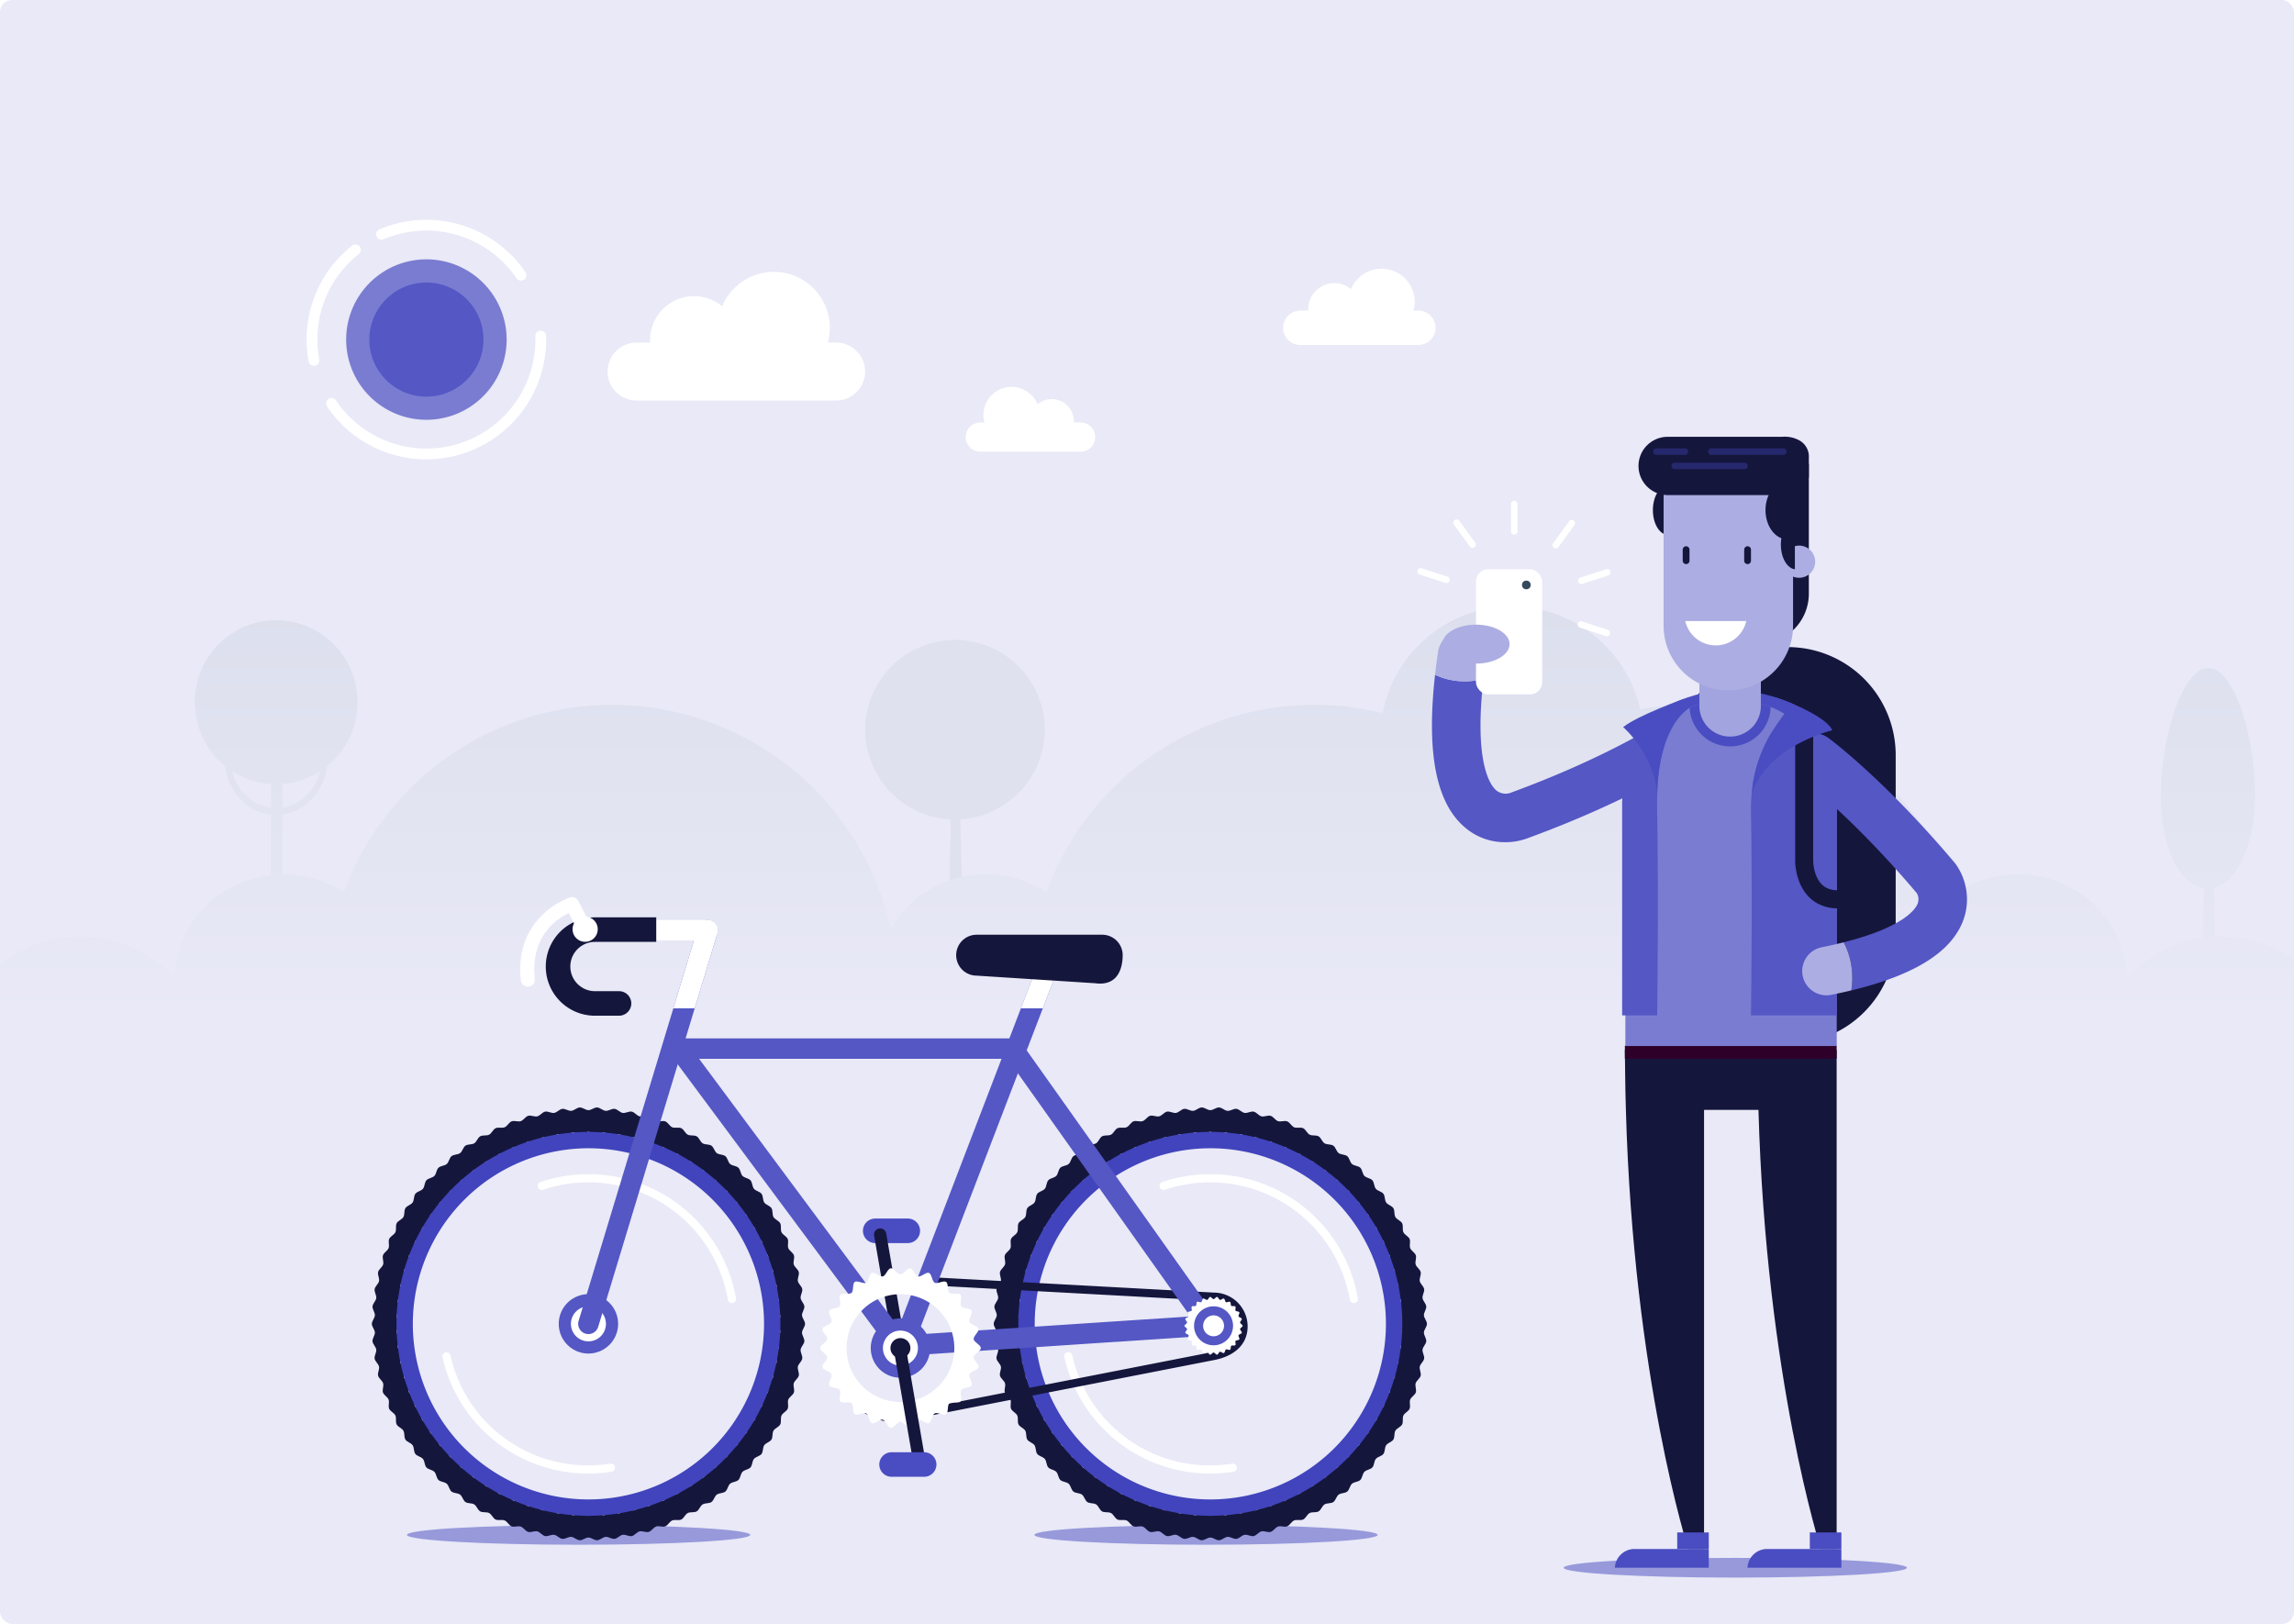 <svg xmlns="http://www.w3.org/2000/svg" xmlns:xlink="http://www.w3.org/1999/xlink" width="565" height="400" viewBox="0 0 565 400">
  <defs>
    <style>
      .cls-1 {
        fill: #fff;
      }

      .cls-2 {
        clip-path: url(#clip-path);
      }

      .cls-3 {
        fill: #e9e9f7;
      }

      .cls-4 {
        fill: #dfe1ef;
      }

      .cls-5 {
        fill: url(#linear-gradient);
      }

      .cls-6 {
        fill: #7a7cd1;
      }

      .cls-7 {
        fill: #5457c4;
      }

      .cls-8 {
        fill: #9799db;
      }

      .cls-9 {
        fill: #4a4dc1;
      }

      .cls-10 {
        fill: #15163c;
      }

      .cls-11 {
        fill: #4144bc;
      }

      .cls-12 {
        fill: #acade2;
      }

      .cls-13 {
        fill: #34495e;
      }

      .cls-14 {
        fill: #2e0029;
      }

      .cls-15 {
        fill: #a2a4df;
      }

      .cls-16 {
        fill: #26286d;
      }
    </style>
    <clipPath id="clip-path">
      <rect id="mvp-71233-unsplash" class="cls-1" width="565" height="400" rx="3" transform="translate(385 5487)"/>
    </clipPath>
    <linearGradient id="linear-gradient" x1="0.5" x2="0.5" y2="1" gradientUnits="objectBoundingBox">
      <stop offset="0" stop-color="#dcdfed"/>
      <stop offset="1" stop-color="#e9e9f7"/>
    </linearGradient>
  </defs>
  <g id="Mask_Group_4" data-name="Mask Group 4" class="cls-2" transform="translate(-385 -5487)">
    <g id="Group_1935" data-name="Group 1935" transform="translate(499.605 5503.922)">
      <rect id="color_background" data-name="color background" class="cls-3" width="757.562" height="444.722" transform="translate(-194 -41)"/>
      <path id="Path_2062" data-name="Path 2062" class="cls-4" d="M212.012,161.921a22.1,22.1,0,1,0-23.141,22.25l-.373,18.2h3.119l-.373-18.213A22.2,22.2,0,0,0,212.012,161.921Z" transform="translate(-69.297 0.729)"/>
      <path id="Path_2063" data-name="Path 2063" class="cls-5" d="M556.422,233.093c-.51,0-1.018.017-1.524.04l-.246-12.09c6.554-1.589,10.932-13.052,9.969-26.964-1.038-15-6.12-27.161-11.351-27.161s-10.4,12.16-11.542,27.161c-1.1,14.383,3.534,26.149,10.453,27.092l-.251,12.251a31.488,31.488,0,0,0-18.816,10.025c-.047-14.181-12.007-25.664-26.756-25.664a27.379,27.379,0,0,0-14.876,4.345A70.238,70.238,0,0,0,413.3,177.1a32.374,32.374,0,0,0-63.39.966,70.318,70.318,0,0,0-82.822,44.063,27.38,27.38,0,0,0-14.876-4.345,26.919,26.919,0,0,0-23.478,13.394,70.3,70.3,0,0,0-134.65-9.049A27.38,27.38,0,0,0,79.2,217.783c-.1,0-.189.013-.285.014V203c5.711-.761,10.253-5.684,11.011-11.9a20.21,20.21,0,0,0,4.413-5l.014-.02h0a20.325,20.325,0,0,0,.424-20.715h0c-.172-.3-.353-.6-.539-.9l0-.008c-.317-.5-.656-.981-1.014-1.447v0a20.181,20.181,0,0,0-6.579-5.551l-.012-.005c-.29-.154-.587-.3-.886-.44l-.005,0h0a19.754,19.754,0,0,0-6.41-1.748h-.007c-.639-.061-1.288-.095-1.945-.095a19.849,19.849,0,0,0-7.88,1.624A20.257,20.257,0,0,0,57.972,170.33h0l0,.017c-.094.364-.173.734-.246,1.107l0,.009h0a20.591,20.591,0,0,0-.372,3.654c0,.083-.005.165-.005.249,0,.3.008.6.022.9q.02.4.053.8l0,.043h0a20.119,20.119,0,0,0,1.581,6.316h0l.014.029q.2.466.427.92l.021.043a20.248,20.248,0,0,0,5.359,6.691c.77,6.315,5.437,11.3,11.269,11.945V217.97c-13.282,1.482-23.6,12.308-23.646,25.477A31.483,31.483,0,0,0,0,252.578H585.561A31.66,31.66,0,0,0,556.422,233.093Zm-477.5-37.6c.471-.035.938-.085,1.4-.154h0a19.671,19.671,0,0,0,2.12-.433h.005a19.842,19.842,0,0,0,5.72-2.528,11.586,11.586,0,0,1-9.248,8.971Zm-2.825,5.9a11.556,11.556,0,0,1-9.5-9.014l.141.091.007,0q.765.484,1.573.9.845.433,1.735.787h0l.008,0a19.835,19.835,0,0,0,6.042,1.353Z" transform="translate(-123.969 -19.312)"/>
      <g id="Group_1935-2" data-name="Group 1935" transform="translate(123.235 49.269)">
        <path id="cloud" class="cls-1" d="M235.85,81.244h1.122a6.378,6.378,0,0,1-.261-1.844,6.942,6.942,0,0,1,13.35-2.653A5.452,5.452,0,0,1,259,80.894a2.54,2.54,0,0,1-.016.35h1.772a3.591,3.591,0,0,1,0,7.18h-24.9a3.591,3.591,0,0,1,0-7.18Z" transform="translate(-232.351 -43.367)"/>
        <path id="cloud-2" data-name="cloud" class="cls-1" d="M353.907,49.991h-1.323a7.513,7.513,0,0,0,.309-2.172,8.176,8.176,0,0,0-15.722-3.125,6.42,6.42,0,0,0-10.524,4.883,3.032,3.032,0,0,0,.018.413h-2.087a4.229,4.229,0,0,0,0,8.455h29.329a4.229,4.229,0,0,0,0-8.455Z" transform="translate(-242.289 -39.666)"/>
      </g>
      <g id="sun" transform="translate(-39.089 37.215)">
        <g id="Group_1936" data-name="Group 1936" transform="translate(0 6.05)">
          <path id="Path_2064" data-name="Path 2064" class="cls-1" d="M51.187,62.827a1.332,1.332,0,0,1-1.308-1.089,29.794,29.794,0,0,1-.489-5.384A29.359,29.359,0,0,1,60.625,33.185a1.331,1.331,0,0,1,1.649,2.088,26.715,26.715,0,0,0-10.222,21.08,27.045,27.045,0,0,0,.446,4.9,1.332,1.332,0,0,1-1.067,1.55A1.349,1.349,0,0,1,51.187,62.827Z" transform="translate(-49.39 -32.898)"/>
        </g>
        <g id="Group_1937" data-name="Group 1937" transform="translate(4.798 27.277)">
          <path id="Path_2065" data-name="Path 2065" class="cls-1" d="M79.5,88.558A29.492,29.492,0,0,1,55.026,75.529a1.33,1.33,0,1,1,2.206-1.488,26.846,26.846,0,0,0,49.117-14.989c0-.286,0-.571-.012-.855a1.331,1.331,0,0,1,2.66-.085q.015.47.014.94A29.539,29.539,0,0,1,79.5,88.558Z" transform="translate(-54.798 -56.824)"/>
        </g>
        <g id="Group_1938" data-name="Group 1938" transform="translate(17.146)">
          <path id="Path_2066" data-name="Path 2066" class="cls-1" d="M104.368,41.06a1.329,1.329,0,0,1-1.1-.581,26.872,26.872,0,0,0-32.7-9.6,1.331,1.331,0,1,1-1.043-2.449A29.535,29.535,0,0,1,105.467,38.98a1.331,1.331,0,0,1-1.1,2.08Z" transform="translate(-68.715 -26.079)"/>
        </g>
        <path id="Path_2067" data-name="Path 2067" class="cls-6" d="M99.894,56.823A19.761,19.761,0,1,1,80.134,37.062,19.762,19.762,0,0,1,99.894,56.823Z" transform="translate(-50.629 -27.318)"/>
        <path id="Path_2068" data-name="Path 2068" class="cls-7" d="M94.911,57.549A14.052,14.052,0,1,1,80.86,43.5,14.051,14.051,0,0,1,94.911,57.549Z" transform="translate(-51.355 -28.044)"/>
      </g>
      <path id="cloud-3" data-name="cloud" class="cls-1" d="M189.4,57.951h-2.233a12.631,12.631,0,0,0,.522-3.665,13.8,13.8,0,0,0-26.534-5.274A10.836,10.836,0,0,0,143.4,57.254a4.875,4.875,0,0,0,.032.7h-3.522a7.137,7.137,0,0,0,0,14.27h49.5a7.137,7.137,0,0,0,0-14.27Z" transform="translate(-97.904 9.506)"/>
      <g id="Group_1941" data-name="Group 1941" transform="translate(-14.372 283.226)">
        <g id="Group_1939" data-name="Group 1939">
          <g id="shadow" transform="translate(0 75.498)">
            <path id="Path_2069" data-name="Path 2069" class="cls-8" d="M212.493,401.708c0,1.339,18.927,2.426,42.274,2.426s42.273-1.087,42.273-2.426-18.927-2.426-42.273-2.426S212.493,400.369,212.493,401.708Z" transform="translate(-57.953 -399.282)"/>
            <path id="Path_2070" data-name="Path 2070" class="cls-8" d="M38.305,401.708c0,1.339,18.926,2.426,42.273,2.426s42.274-1.087,42.274-2.426-18.927-2.426-42.274-2.426S38.305,400.369,38.305,401.708Z" transform="translate(-38.305 -399.282)"/>
          </g>
          <path id="Path_2071" data-name="Path 2071" class="cls-9" d="M167.91,320.231h8.024a3.023,3.023,0,0,0,0-6.046H167.91a3.023,3.023,0,0,0,0,6.046Z" transform="translate(-52.583 -314.185)"/>
        </g>
        <g id="Group_1940" data-name="Group 1940" transform="translate(115.031 2.426)">
          <path id="Path_2072" data-name="Path 2072" class="cls-10" d="M167.982,318.688l.6,3.444,4.137,23.986a1.52,1.52,0,0,0,1.49,1.254,1.714,1.714,0,0,0,.264-.02,1.506,1.506,0,0,0,1.227-1.746l-4.048-23.473-.685-3.957a1.512,1.512,0,0,0-2.981.513Z" transform="translate(-167.961 -316.92)"/>
        </g>
      </g>
      <g id="Group_1946" data-name="Group 1946" transform="translate(-23.025 255.861)">
        <g id="Group_1942" data-name="Group 1942">
          <path id="Path_2073" data-name="Path 2073" class="cls-10" d="M28.551,336.645c0-.715.724-1.412.752-2.121s-.638-1.467-.581-2.173.834-1.349.919-2.052-.518-1.514-.4-2.214.94-1.276,1.082-1.97-.393-1.549-.224-2.238,1.041-1.2,1.239-1.877-.267-1.575-.042-2.248,1.134-1.106,1.387-1.77-.138-1.592.141-2.246,1.22-1.011,1.525-1.652-.01-1.6.322-2.226,1.3-.909,1.654-1.524.119-1.593.5-2.192,1.366-.8,1.771-1.387.247-1.577.674-2.144,1.426-.691,1.876-1.241.373-1.553.844-2.084,1.476-.573,1.97-1.086.494-1.519,1.007-2.011,1.517-.453,2.049-.926.613-1.473,1.164-1.923,1.548-.332,2.117-.76.729-1.419,1.314-1.825,1.569-.206,2.171-.587.84-1.356,1.456-1.713,1.581-.079,2.211-.411.947-1.285,1.589-1.591,1.582.049,2.237-.232,1.047-1.2,1.712-1.458,1.573.177,2.249-.049,1.14-1.114,1.825-1.313,1.553.3,2.245.132,1.227-1.018,1.925-1.16,1.522.428,2.227.313,1.305-.915,2.014-1,1.482.55,2.193.492,1.375-.806,2.089-.835,1.434.667,2.149.667,1.441-.7,2.148-.667,1.382.779,2.088.835,1.491-.578,2.195-.492,1.314.887,2.014,1,1.532-.455,2.228-.313,1.236.99,1.925,1.16,1.564-.329,2.246-.131,1.152,1.088,1.825,1.313,1.585-.2,2.248.05,1.06,1.178,1.714,1.458,1.594-.074,2.237.232.961,1.26,1.589,1.591,1.6.056,2.211.412.857,1.333,1.457,1.714,1.585.183,2.17.587.747,1.4,1.315,1.825,1.566.31,2.116.759.633,1.453,1.165,1.924,1.537.433,2.049.926.514,1.5,1.007,2.011,1.5.554,1.969,1.085.393,1.535.844,2.085,1.447.673,1.875,1.24.27,1.56.674,2.145,1.389.786,1.771,1.388.143,1.575.5,2.191,1.321.893,1.653,1.523.015,1.583.322,2.225,1.245,1,1.524,1.653-.112,1.578.142,2.245,1.16,1.094,1.386,1.77-.24,1.564-.042,2.248,1.067,1.185,1.239,1.877-.366,1.539-.224,2.238.968,1.267,1.082,1.971-.49,1.5-.4,2.213.862,1.339.92,2.051-.61,1.459-.582,2.173.752,1.406.752,2.121-.724,1.412-.752,2.121.638,1.467.582,2.173-.835,1.349-.92,2.052.518,1.513.4,2.213-.94,1.278-1.082,1.972.394,1.549.224,2.238-1.041,1.2-1.238,1.877.266,1.575.041,2.248-1.134,1.106-1.387,1.77.138,1.592-.141,2.245-1.22,1.011-1.525,1.653.01,1.6-.322,2.225-1.3.91-1.654,1.525-.12,1.592-.5,2.192-1.365.8-1.77,1.387-.248,1.578-.675,2.145-1.426.69-1.876,1.24-.372,1.553-.844,2.084-1.476.574-1.97,1.087-.493,1.517-1.007,2.01-1.517.453-2.049.927-.614,1.473-1.164,1.923-1.548.331-2.117.76-.729,1.42-1.314,1.825-1.569.2-2.171.587-.839,1.356-1.456,1.712-1.58.08-2.211.413-.946,1.284-1.589,1.59-1.582-.049-2.236.232-1.048,1.2-1.713,1.457-1.573-.176-2.248.051-1.141,1.114-1.826,1.313-1.552-.3-2.245-.133-1.226,1.018-1.925,1.161-1.522-.429-2.227-.315-1.305.916-2.014,1-1.482-.55-2.193-.492-1.374.806-2.089.835-1.434-.667-2.148-.667-1.441.7-2.149.667-1.382-.779-2.088-.835-1.491.578-2.195.492-1.314-.888-2.014-1-1.532.456-2.228.314-1.237-.991-1.925-1.161-1.564.331-2.246.133-1.152-1.088-1.825-1.313-1.585.2-2.249-.051-1.059-1.178-1.712-1.457-1.6.074-2.238-.232-.961-1.26-1.589-1.591-1.6-.056-2.211-.413-.857-1.334-1.457-1.713-1.586-.183-2.171-.587-.746-1.4-1.314-1.826-1.567-.31-2.117-.76-.632-1.451-1.164-1.923-1.537-.434-2.049-.926-.514-1.5-1.007-2.01-1.5-.555-1.969-1.087-.393-1.533-.844-2.084-1.448-.672-1.876-1.241-.269-1.56-.673-2.145-1.39-.785-1.771-1.387-.143-1.575-.5-2.192-1.322-.894-1.654-1.524-.016-1.582-.321-2.224-1.246-1-1.526-1.653.113-1.578-.14-2.245-1.16-1.094-1.387-1.77.24-1.564.041-2.248-1.066-1.185-1.237-1.878.366-1.538.223-2.237-.967-1.267-1.082-1.971.49-1.5.4-2.213-.862-1.339-.919-2.051.61-1.459.581-2.173S28.551,337.36,28.551,336.645Zm6.755,0c0,.633-.7,1.278-.672,1.9s.772,1.219.822,1.845-.592,1.33-.517,1.954.867,1.153.967,1.774-.484,1.372-.358,1.987.957,1.078,1.108,1.688-.371,1.405-.2,2.009,1.042,1,1.241,1.593-.256,1.431-.032,2.019,1.119.909,1.366,1.487-.139,1.447.131,2.015,1.189.815,1.482,1.372-.021,1.453.295,2,1.25.718,1.587,1.249.095,1.45.453,1.967,1.3.615,1.682,1.118.211,1.436.61,1.924,1.348.507,1.766.979.324,1.417.76,1.871,1.385.4,1.839.835.437,1.385.908,1.8,1.412.287,1.9.686.545,1.345,1.049,1.725,1.429.173,1.948.531.65,1.3,1.183,1.637,1.439.057,1.985.373.753,1.241,1.311,1.536,1.438-.06,2.008.212.85,1.176,1.43,1.426,1.428-.177,2.018.049.942,1.1,1.541,1.3,1.41-.289,2.016-.114,1.029,1.024,1.642,1.175,1.381-.4,2-.277,1.108.937,1.732,1.037,1.344-.514,1.972-.437,1.179.844,1.81.893,1.3-.619,1.93-.593,1.244.746,1.877.746,1.249-.722,1.876-.746,1.3.644,1.931.593,1.187-.819,1.811-.894,1.351.539,1.971.438,1.116-.912,1.732-1.037,1.39.427,2,.276,1.038-1,1.642-1.175,1.42.313,2.016.114.954-1.082,1.542-1.305,1.44.2,2.018-.049.862-1.155,1.43-1.426,1.451.08,2.009-.213.766-1.22,1.311-1.535,1.452-.037,1.984-.374.666-1.279,1.184-1.637,1.445-.153,1.948-.532.561-1.326,1.049-1.726,1.428-.267,1.9-.686.453-1.366.908-1.8,1.4-.38,1.839-.835.342-1.4.76-1.87,1.367-.492,1.766-.979.231-1.42.61-1.924,1.324-.6,1.682-1.118.115-1.435.453-1.966,1.27-.7,1.587-1.25,0-1.439.293-2,1.21-.8,1.482-1.372-.117-1.434.131-2.014,1.142-.9,1.366-1.487S125.9,352,126.1,351.4s1.066-.986,1.241-1.593-.347-1.4-.2-2.009.981-1.068,1.107-1.687-.46-1.363-.358-1.986.892-1.145.967-1.774-.568-1.322-.517-1.952.8-1.213.822-1.845-.672-1.271-.672-1.9.7-1.279.672-1.9-.772-1.22-.822-1.845.593-1.329.517-1.953-.867-1.153-.967-1.773.484-1.372.358-1.987-.957-1.078-1.107-1.688.371-1.405.2-2.01-1.042-1-1.24-1.593.256-1.431.032-2.019-1.119-.909-1.366-1.487.138-1.447-.132-2.015-1.188-.815-1.482-1.372.022-1.453-.294-2-1.25-.718-1.587-1.25-.095-1.45-.453-1.967-1.3-.614-1.682-1.116-.211-1.438-.609-1.925-1.349-.508-1.766-.98-.325-1.416-.76-1.87-1.385-.4-1.839-.835-.437-1.386-.908-1.8-1.412-.287-1.9-.686-.545-1.346-1.049-1.725-1.429-.173-1.947-.532-.651-1.3-1.184-1.636-1.439-.058-1.984-.374-.753-1.24-1.311-1.534-1.437.058-2.008-.214-.85-1.177-1.43-1.425-1.428.175-2.018-.05-.942-1.1-1.541-1.3-1.41.289-2.017.113-1.028-1.024-1.641-1.176-1.381.4-2,.278-1.107-.937-1.731-1.037-1.343.514-1.971.438-1.18-.845-1.81-.9-1.3.62-1.931.594-1.244-.747-1.876-.747-1.25.723-1.877.747-1.3-.644-1.93-.594-1.188.82-1.811.9-1.352-.539-1.972-.438-1.116.911-1.732,1.037-1.39-.428-2-.278-1.038,1-1.642,1.176-1.42-.313-2.017-.114-.953,1.081-1.54,1.3-1.441-.2-2.019.051-.863,1.155-1.431,1.425-1.451-.08-2.008.214-.767,1.22-1.311,1.535-1.452.036-1.985.374-.666,1.278-1.184,1.637-1.444.153-1.947.531-.562,1.326-1.05,1.726-1.428.269-1.9.686-.452,1.366-.907,1.8-1.4.381-1.838.836-.343,1.4-.761,1.87-1.367.492-1.766.98-.23,1.42-.609,1.925-1.324.6-1.682,1.116-.115,1.436-.453,1.968-1.27.7-1.587,1.248,0,1.44-.293,2-1.211.8-1.482,1.373.116,1.435-.132,2.015-1.141.9-1.365,1.487.232,1.42.032,2.018-1.065.987-1.241,1.593.348,1.4.2,2.01-.981,1.069-1.107,1.688.46,1.363.358,1.986-.892,1.145-.967,1.773.568,1.321.517,1.951-.8,1.213-.822,1.845S35.306,336.012,35.306,336.645Z" transform="translate(-28.551 -283.341)"/>
        </g>
        <g id="Group_1943" data-name="Group 1943" transform="translate(6.065 6.022)">
          <path id="Path_2074" data-name="Path 2074" class="cls-11" d="M35.387,337.411A47.282,47.282,0,1,1,82.67,384.693,47.335,47.335,0,0,1,35.387,337.411Zm4.031,0A43.251,43.251,0,1,0,82.67,294.16,43.3,43.3,0,0,0,39.418,337.411Z" transform="translate(-35.387 -290.129)"/>
        </g>
        <g id="Group_1944" data-name="Group 1944" transform="translate(40.847 16.435)">
          <path id="Path_2075" data-name="Path 2075" class="cls-1" d="M122.434,333.633a1.033,1.033,0,0,0,.171-.016,1.007,1.007,0,0,0,.823-1.162A36.906,36.906,0,0,0,75.276,303.8a1.007,1.007,0,1,0,.646,1.908A34.893,34.893,0,0,1,121.441,332.8,1.009,1.009,0,0,0,122.434,333.633Z" transform="translate(-74.591 -301.865)"/>
        </g>
        <g id="Group_1945" data-name="Group 1945" transform="translate(17.369 60.283)">
          <path id="Path_2076" data-name="Path 2076" class="cls-1" d="M84.107,381.179a37.317,37.317,0,0,0,5.675-.434,1.008,1.008,0,1,0-.308-1.992,35.34,35.34,0,0,1-5.368.411,34.66,34.66,0,0,1-33.988-27.09,1.008,1.008,0,0,0-1.965.446A36.664,36.664,0,0,0,84.107,381.179Z" transform="translate(-48.128 -351.288)"/>
        </g>
      </g>
      <g id="Group_1947" data-name="Group 1947" transform="translate(23.011 301.856)">
        <path id="Path_2077" data-name="Path 2077" class="cls-7" d="M80.44,342.493a7.311,7.311,0,1,0,7.311-7.31A7.31,7.31,0,0,0,80.44,342.493Z" transform="translate(-80.44 -335.183)"/>
        <path id="Path_2078" data-name="Path 2078" class="cls-1" d="M83.821,342.874a4.311,4.311,0,1,0,4.312-4.31A4.311,4.311,0,0,0,83.821,342.874Z" transform="translate(-80.821 -335.564)"/>
      </g>
      <g id="Group_1952" data-name="Group 1952" transform="translate(130.141 255.861)">
        <g id="Group_1948" data-name="Group 1948">
          <path id="Path_2079" data-name="Path 2079" class="cls-10" d="M201.19,336.645c0-.715.724-1.412.752-2.121s-.638-1.466-.582-2.173.835-1.349.919-2.052-.517-1.513-.4-2.214.94-1.277,1.082-1.971-.394-1.549-.224-2.238,1.04-1.2,1.238-1.877-.267-1.575-.042-2.248,1.135-1.106,1.387-1.77-.138-1.592.141-2.246,1.22-1.011,1.526-1.652-.01-1.6.321-2.226,1.3-.909,1.655-1.524.119-1.592.5-2.191,1.365-.8,1.77-1.388.248-1.577.675-2.144,1.426-.691,1.876-1.241.372-1.553.844-2.084,1.477-.573,1.97-1.086.494-1.518,1.007-2.01,1.516-.454,2.049-.926.613-1.474,1.164-1.924,1.548-.331,2.117-.76.729-1.419,1.315-1.825,1.569-.2,2.17-.586.84-1.357,1.457-1.714,1.58-.079,2.21-.411.946-1.285,1.589-1.591,1.581.049,2.236-.231,1.047-1.2,1.713-1.458,1.572.177,2.248-.049,1.141-1.114,1.826-1.313,1.553.3,2.245.132,1.226-1.018,1.925-1.16,1.522.428,2.226.313,1.306-.915,2.015-1,1.482.55,2.194.492,1.374-.806,2.088-.835,1.435.667,2.149.667,1.44-.7,2.149-.667,1.382.779,2.088.835,1.491-.578,2.194-.492,1.316.887,2.016,1,1.531-.454,2.227-.312,1.237.99,1.925,1.16,1.563-.329,2.246-.132,1.152,1.088,1.825,1.313,1.585-.2,2.249.05,1.059,1.179,1.712,1.459,1.6-.075,2.237.232.961,1.26,1.59,1.591,1.6.055,2.211.412.856,1.333,1.456,1.713,1.587.183,2.171.587.747,1.4,1.315,1.826,1.566.309,2.116.759.633,1.451,1.164,1.923,1.538.434,2.049.927.515,1.5,1.008,2.01,1.5.555,1.968,1.086.393,1.534.844,2.085,1.448.673,1.876,1.24.27,1.56.674,2.145,1.389.786,1.771,1.387.143,1.577.5,2.193,1.322.893,1.654,1.522.015,1.583.321,2.225,1.246,1,1.526,1.653-.113,1.578.14,2.245,1.16,1.094,1.386,1.77-.239,1.564-.041,2.248,1.068,1.185,1.239,1.877-.366,1.538-.224,2.238.967,1.267,1.081,1.971-.491,1.5-.4,2.213.861,1.339.919,2.051-.609,1.459-.58,2.173.751,1.406.751,2.121-.723,1.412-.751,2.121.636,1.467.58,2.173-.835,1.349-.919,2.052.517,1.513.4,2.213-.939,1.278-1.082,1.972.394,1.549.225,2.238-1.041,1.2-1.239,1.877.266,1.575.041,2.248-1.133,1.106-1.386,1.77.138,1.592-.14,2.245-1.221,1.012-1.526,1.653.009,1.6-.322,2.226-1.3.91-1.654,1.524-.119,1.592-.5,2.192-1.366.8-1.771,1.387-.248,1.577-.674,2.144-1.426.691-1.876,1.242-.373,1.552-.845,2.084-1.475.573-1.968,1.086-.5,1.518-1.008,2.01-1.517.454-2.049.927-.614,1.473-1.165,1.923-1.548.332-2.117.76-.728,1.42-1.313,1.825-1.57.206-2.17.587-.842,1.356-1.457,1.712-1.58.081-2.211.413-.947,1.284-1.589,1.59-1.581-.049-2.237.232-1.046,1.2-1.712,1.457-1.573-.176-2.249.051-1.141,1.114-1.825,1.313-1.553-.3-2.245-.133-1.226,1.018-1.925,1.161-1.522-.429-2.226-.314-1.306.916-2.016,1-1.482-.55-2.193-.492-1.374.806-2.088.835-1.434-.667-2.149-.667-1.44.7-2.149.667-1.381-.779-2.088-.835-1.491.578-2.2.492-1.314-.888-2.014-1-1.532.456-2.227.314-1.238-.991-1.926-1.161-1.563.33-2.245.133-1.152-1.088-1.826-1.313-1.585.2-2.248-.051-1.059-1.178-1.713-1.457-1.594.074-2.237-.232-.961-1.26-1.589-1.591-1.6-.056-2.211-.413-.857-1.334-1.458-1.713-1.585-.183-2.17-.588-.746-1.4-1.314-1.825-1.567-.31-2.117-.76-.633-1.451-1.164-1.923-1.537-.434-2.049-.926-.514-1.5-1.007-2.011-1.5-.554-1.969-1.086-.393-1.534-.844-2.084-1.447-.672-1.875-1.242-.27-1.559-.675-2.144-1.389-.785-1.77-1.387-.143-1.575-.5-2.191-1.321-.894-1.654-1.524-.015-1.583-.321-2.225-1.245-1-1.525-1.653.113-1.578-.141-2.244-1.16-1.095-1.386-1.771.24-1.563.042-2.248-1.067-1.184-1.239-1.878.366-1.538.224-2.237-.969-1.267-1.082-1.971.49-1.5.4-2.213-.861-1.339-.919-2.051.61-1.459.582-2.173S201.19,337.36,201.19,336.645Zm6.755,0c0,.633-.7,1.278-.672,1.9s.771,1.219.822,1.845-.593,1.33-.517,1.954.867,1.153.967,1.774-.484,1.372-.358,1.987.957,1.078,1.107,1.688-.371,1.405-.2,2.009,1.042,1,1.24,1.593-.256,1.431-.032,2.019,1.119.909,1.366,1.487-.138,1.447.131,2.014,1.189.815,1.482,1.372-.022,1.453.294,2,1.25.718,1.587,1.247.095,1.451.453,1.969,1.3.615,1.682,1.118.211,1.436.61,1.924,1.348.507,1.766.979.325,1.417.761,1.871,1.384.4,1.838.835.437,1.385.908,1.8,1.411.286,1.9.684.546,1.346,1.05,1.726,1.428.173,1.947.531.651,1.3,1.184,1.637,1.438.057,1.983.373.754,1.24,1.312,1.535,1.437-.059,2.007.212.85,1.177,1.431,1.426,1.428-.176,2.018.049.942,1.1,1.541,1.305,1.409-.289,2.016-.114,1.029,1.024,1.642,1.175,1.38-.4,2-.277,1.108.937,1.733,1.037,1.342-.514,1.97-.438,1.179.845,1.809.894,1.3-.619,1.931-.593,1.244.746,1.877.746,1.25-.722,1.877-.746,1.3.644,1.93.593,1.187-.819,1.811-.894,1.352.539,1.972.438,1.116-.912,1.732-1.037,1.39.427,2,.277,1.038-1,1.642-1.176,1.42.313,2.016.114.953-1.081,1.541-1.305,1.44.2,2.019-.049.862-1.155,1.43-1.426,1.451.08,2.009-.213.767-1.22,1.311-1.535,1.452-.037,1.984-.374.666-1.278,1.184-1.637,1.444-.153,1.948-.532.561-1.326,1.048-1.725,1.428-.269,1.9-.686.452-1.367.908-1.8,1.4-.38,1.839-.834.341-1.4.759-1.871,1.367-.492,1.766-.979.231-1.42.61-1.924,1.323-.6,1.681-1.118.115-1.435.453-1.966,1.27-.7,1.586-1.249,0-1.439.295-2,1.21-.8,1.481-1.372-.117-1.434.132-2.014,1.141-.9,1.365-1.487-.232-1.419-.031-2.019,1.064-.986,1.239-1.593-.347-1.4-.2-2.01.981-1.068,1.107-1.687-.458-1.363-.358-1.986.892-1.145.967-1.774-.568-1.322-.517-1.952.8-1.213.822-1.845-.673-1.271-.673-1.9.7-1.278.673-1.9-.771-1.22-.822-1.845.593-1.329.517-1.953-.867-1.152-.967-1.773.484-1.373.358-1.988-.957-1.078-1.108-1.688.371-1.405.2-2.01-1.041-1-1.239-1.593.256-1.431.031-2.019-1.119-.909-1.366-1.487.139-1.447-.131-2.016-1.189-.814-1.482-1.371.021-1.453-.295-2-1.25-.718-1.587-1.249-.095-1.45-.452-1.967-1.3-.615-1.683-1.118-.21-1.436-.609-1.924-1.348-.508-1.766-.98-.325-1.415-.761-1.87-1.384-.4-1.838-.835-.437-1.385-.908-1.8-1.411-.287-1.9-.686-.547-1.347-1.05-1.725-1.428-.174-1.947-.532-.652-1.3-1.183-1.637-1.438-.057-1.984-.373-.753-1.24-1.311-1.535-1.437.059-2.008-.213-.85-1.177-1.43-1.425-1.429.175-2.019-.05-.941-1.1-1.541-1.3-1.409.289-2.015.113-1.03-1.025-1.643-1.176-1.381.4-2,.278-1.108-.937-1.732-1.037-1.343.514-1.971.437-1.179-.844-1.809-.894-1.3.62-1.931.594-1.244-.747-1.877-.747-1.25.723-1.877.747-1.3-.644-1.93-.594-1.187.82-1.811.9-1.351-.539-1.971-.438-1.116.912-1.733,1.037-1.389-.428-2-.277-1.038,1-1.642,1.176-1.42-.313-2.016-.114-.954,1.081-1.542,1.3-1.44-.2-2.018.05-.863,1.155-1.43,1.425-1.451-.079-2.009.214-.767,1.22-1.312,1.535-1.451.037-1.983.374-.666,1.278-1.184,1.637-1.445.153-1.948.531-.561,1.326-1.049,1.726-1.428.269-1.9.686-.452,1.367-.907,1.8-1.4.381-1.838.836-.342,1.4-.761,1.87-1.366.492-1.766.979-.23,1.42-.61,1.924-1.324.6-1.682,1.117-.114,1.435-.452,1.967-1.271.7-1.587,1.248,0,1.44-.294,2-1.21.8-1.482,1.372.117,1.435-.131,2.015-1.142.9-1.366,1.487.232,1.42.033,2.018-1.066.987-1.241,1.593.347,1.4.2,2.01-.981,1.069-1.107,1.688.46,1.363.358,1.986-.892,1.145-.967,1.773.568,1.321.517,1.951-.8,1.213-.822,1.845S207.945,336.012,207.945,336.645Z" transform="translate(-201.19 -283.341)"/>
        </g>
        <g id="Group_1949" data-name="Group 1949" transform="translate(6.065 6.022)">
          <path id="Path_2080" data-name="Path 2080" class="cls-11" d="M208.026,337.411a47.282,47.282,0,1,1,47.282,47.282A47.335,47.335,0,0,1,208.026,337.411Zm4.031,0a43.252,43.252,0,1,0,43.251-43.251A43.3,43.3,0,0,0,212.057,337.411Z" transform="translate(-208.026 -290.129)"/>
        </g>
        <g id="Group_1950" data-name="Group 1950" transform="translate(40.848 16.435)">
          <path id="Path_2081" data-name="Path 2081" class="cls-1" d="M295.073,333.633a1.024,1.024,0,0,0,.171-.016,1,1,0,0,0,.822-1.162,36.9,36.9,0,0,0-48.15-28.656,1.007,1.007,0,0,0,.645,1.908,34.894,34.894,0,0,1,45.52,27.088A1.008,1.008,0,0,0,295.073,333.633Z" transform="translate(-247.231 -301.865)"/>
        </g>
        <g id="Group_1951" data-name="Group 1951" transform="translate(17.37 60.283)">
          <path id="Path_2082" data-name="Path 2082" class="cls-1" d="M256.745,381.179a37.323,37.323,0,0,0,5.676-.434,1.008,1.008,0,1,0-.307-1.992,35.346,35.346,0,0,1-5.369.411,34.659,34.659,0,0,1-33.986-27.09,1.008,1.008,0,1,0-1.965.446A36.665,36.665,0,0,0,256.745,381.179Z" transform="translate(-220.768 -351.289)"/>
        </g>
      </g>
      <g id="Group_1953" data-name="Group 1953" transform="translate(89.223 297.282)">
        <path id="Path_2083" data-name="Path 2083" class="cls-10" d="M155.071,347.849a18.048,18.048,0,0,1,18.261-17.821h0l76.868,4.18a8.362,8.362,0,0,1,8.329,8.376c-.027,4.223-3.031,7.226-8.239,8.242L173.226,365.9a11.325,11.325,0,0,1-2,.165C163.01,366.012,155.009,356.987,155.071,347.849Zm2.032.014c-.055,8.122,6.946,16.14,14.135,16.19a9.113,9.113,0,0,0,1.614-.131L249.9,348.849c2.454-.478,6.571-1.931,6.6-6.279a6.349,6.349,0,0,0-6.36-6.348l-76.868-4.181A16.013,16.013,0,0,0,157.1,347.863Z" transform="translate(-155.071 -330.027)"/>
      </g>
      <g id="Group_1957" data-name="Group 1957" transform="translate(27.8 209.674)">
        <g id="Group_1954" data-name="Group 1954" transform="translate(22.249 29.172)">
          <path id="Path_2084" data-name="Path 2084" class="cls-7" d="M165.828,341.408l-54.415-73.223a2.52,2.52,0,0,1,2.023-4.023h82.293a2.514,2.514,0,0,1,2.054,1.062l48.37,68.185a2.519,2.519,0,0,1-1.888,3.971l-76.249,5.038c-.055,0-.111.006-.166.006A2.515,2.515,0,0,1,165.828,341.408Zm28.6-72.206H118.446l50.606,68.1,70.384-4.652Z" transform="translate(-110.916 -264.163)"/>
        </g>
        <g id="Group_1955" data-name="Group 1955" transform="translate(77.853 10.019)">
          <path id="Path_2085" data-name="Path 2085" class="cls-7" d="M175.211,338.489a2.54,2.54,0,0,0,3.255-1.451l31.7-82.7L213.362,246a2.52,2.52,0,1,0-4.707-1.8l-3.889,10.147-31.006,80.9A2.517,2.517,0,0,0,175.211,338.489Z" transform="translate(-173.589 -242.574)"/>
          <path id="Path_2086" data-name="Path 2086" class="cls-1" d="M208.729,254.338h5.4L217.325,246a2.52,2.52,0,1,0-4.707-1.8Z" transform="translate(-177.553 -242.574)"/>
        </g>
        <g id="Group_1956" data-name="Group 1956">
          <path id="Path_2087" data-name="Path 2087" class="cls-7" d="M87.63,333.187a2.646,2.646,0,0,0,.728.1,2.516,2.516,0,0,0,2.411-1.788l23.765-78.442,5.613-18.531a2.517,2.517,0,1,0-4.817-1.462l-6.057,19.993-23.327,76.98A2.531,2.531,0,0,0,87.63,333.187Z" transform="translate(-85.838 -231.282)"/>
          <path id="Path_2088" data-name="Path 2088" class="cls-1" d="M112.253,253.061h5.26l5.613-18.531a2.517,2.517,0,1,0-4.817-1.462Z" transform="translate(-88.818 -231.282)"/>
        </g>
      </g>
      <g id="Group_1958" data-name="Group 1958" transform="translate(87.384 295.489)">
        <path id="Path_2089" data-name="Path 2089" class="cls-1" d="M154.741,349.843c.091.767-1.354,1.808-1.172,2.544s1.948,1,2.218,1.711-.88,2.077-.525,2.75,2.129.5,2.563,1.127-.358,2.226.149,2.8,2.186-.026,2.759.482.179,2.246.809,2.681,2.115-.547,2.795-.189.709,2.136,1.428,2.409,1.919-1.039,2.667-.855,1.2,1.9,1.966,1.993c.751.091,1.61-1.469,2.384-1.469s1.636,1.561,2.386,1.469c.767-.092,1.231-1.813,1.967-1.994s1.956,1.125,2.666.855.755-2.054,1.428-2.41,2.168.624,2.8.189.238-2.174.809-2.682,2.251.091,2.758-.482-.287-2.166.148-2.8,2.206-.449,2.564-1.127-.8-2.033-.526-2.751,2.034-.962,2.218-1.71-1.266-1.777-1.172-2.544c.089-.751,1.742-1.417,1.742-2.191s-1.654-1.443-1.743-2.191c-.093-.767,1.353-1.809,1.172-2.544s-1.947-1-2.218-1.71.879-2.079.526-2.751-2.131-.5-2.565-1.127.358-2.226-.149-2.8-2.186.026-2.757-.482-.18-2.246-.81-2.68-2.116.546-2.795.189-.709-2.136-1.428-2.409-1.918,1.039-2.666.854-1.2-1.9-1.967-1.992c-.749-.091-1.608,1.469-2.384,1.469s-1.635-1.561-2.385-1.469c-.767.091-1.231,1.814-1.966,1.994s-1.958-1.125-2.667-.855-.755,2.054-1.429,2.409-2.167-.623-2.795-.189-.238,2.175-.808,2.681-2.252-.09-2.76.482.288,2.168-.147,2.8-2.206.447-2.564,1.126.8,2.032.526,2.751-2.033.961-2.217,1.708,1.263,1.778,1.172,2.544c-.091.75-1.743,1.417-1.743,2.191S154.651,349.093,154.741,349.843Zm4.772-2.192a13.269,13.269,0,1,1,13.268,13.269A13.269,13.269,0,0,1,159.514,347.651Z" transform="translate(-152.998 -328.007)"/>
        <path id="Path_2090" data-name="Path 2090" class="cls-7" d="M167.058,349.219a7.31,7.31,0,1,0,7.31-7.31A7.311,7.311,0,0,0,167.058,349.219Z" transform="translate(-154.584 -329.575)"/>
        <path id="Path_2091" data-name="Path 2091" class="cls-1" d="M170.438,349.6a4.311,4.311,0,1,0,4.311-4.31A4.312,4.312,0,0,0,170.438,349.6Z" transform="translate(-154.965 -329.956)"/>
        <path id="Path_2092" data-name="Path 2092" class="cls-10" d="M172.526,349.836a2.458,2.458,0,1,0,2.458-2.458A2.459,2.459,0,0,0,172.526,349.836Z" transform="translate(-155.201 -330.192)"/>
      </g>
      <g id="Group_1959" data-name="Group 1959" transform="translate(120.899 213.319)">
        <path id="Path_2093" data-name="Path 2093" class="cls-10" d="M195.811,245.466l29.167,1.871c5.873.816,6.8-4.127,6.8-6.91a5.037,5.037,0,0,0-5.038-5.038H195.811a5.038,5.038,0,0,0,0,10.076Z" transform="translate(-190.773 -235.39)"/>
      </g>
      <g id="Group_1964" data-name="Group 1964" transform="translate(13.528 204.058)">
        <g id="Group_1960" data-name="Group 1960" transform="translate(17.626 5.616)">
          <path id="Path_2094" data-name="Path 2094" class="cls-1" d="M92.139,236.319h26.025a2.519,2.519,0,0,0,0-5.038H92.139a2.519,2.519,0,1,0,0,5.038Z" transform="translate(-89.619 -231.281)"/>
        </g>
        <g id="Group_1961" data-name="Group 1961" transform="translate(6.291 4.979)">
          <path id="Path_2095" data-name="Path 2095" class="cls-10" d="M88.957,230.563h15.092v6.045H88.957a6.069,6.069,0,1,0,0,12.138H94.88a3.023,3.023,0,0,1,0,6.046H88.8a12.115,12.115,0,0,1,.158-24.229Z" transform="translate(-76.842 -230.563)"/>
        </g>
        <g id="Group_1963" data-name="Group 1963">
          <g id="Group_1962" data-name="Group 1962">
            <path id="Path_2096" data-name="Path 2096" class="cls-1" d="M71.622,247.01c.063,0,.126,0,.188-.011a1.733,1.733,0,0,0,1.537-1.909c-1.136-10.505,5.44-14.831,8.357-16.215l2.5,4.788a1.733,1.733,0,0,0,3.071-1.6l-3.229-6.178A1.733,1.733,0,0,0,82,225.029c-.139.043-13.821,4.493-12.1,20.434A1.734,1.734,0,0,0,71.622,247.01Z" transform="translate(-69.752 -224.951)"/>
          </g>
          <path id="Path_2097" data-name="Path 2097" class="cls-1" d="M84.383,232.657a3.1,3.1,0,1,0,3.811-2.18A3.1,3.1,0,0,0,84.383,232.657Z" transform="translate(-71.39 -225.562)"/>
        </g>
      </g>
      <g id="Group_1967" data-name="Group 1967" transform="translate(101.963 313.954)">
        <g id="Group_1965" data-name="Group 1965" transform="translate(3.582)">
          <path id="Path_2098" data-name="Path 2098" class="cls-10" d="M173.489,350.59l4.09,23.693.644,3.735a1.513,1.513,0,0,0,1.49,1.255,1.476,1.476,0,0,0,.256-.022,1.508,1.508,0,0,0,1.233-1.746l-.555-3.222-4.178-24.207a1.513,1.513,0,0,0-2.981.515Z" transform="translate(-173.468 -348.819)"/>
        </g>
        <g id="Group_1966" data-name="Group 1966" transform="translate(0 26.835)">
          <path id="Path_2099" data-name="Path 2099" class="cls-9" d="M172.453,385.112h8.024a3.023,3.023,0,1,0,0-6.046h-8.024a3.023,3.023,0,0,0,0,6.046Z" transform="translate(-169.43 -379.066)"/>
        </g>
      </g>
      <g id="Group_1968" data-name="Group 1968" transform="translate(177.13 302.538)">
        <path id="Path_2100" data-name="Path 2100" class="cls-7" d="M255.1,343.164a6.321,6.321,0,1,0,6.321-6.322A6.32,6.32,0,0,0,255.1,343.164Z" transform="translate(-254.26 -336.053)"/>
        <path id="Path_2101" data-name="Path 2101" class="cls-1" d="M254.786,343.856c.032.279-.492.656-.425.921s.705.363.8.62-.318.751-.191,1,.772.182.93.408-.13.8.053,1.013.791-.011,1,.174.066.814.294.969.766-.2,1.011-.067.256.774.516.872.695-.377.965-.311.434.69.712.721.584-.531.864-.531.592.565.862.531.446-.657.712-.721.708.407.966.311.272-.743.517-.874.784.226,1.01.068.087-.785.294-.969.814.035,1-.174-.1-.787.054-1.013.8-.164.928-.408-.288-.735-.191-1,.737-.349.8-.62-.457-.642-.424-.921.632-.513.632-.793-.6-.523-.632-.795.491-.653.424-.919-.705-.364-.8-.62.318-.752.191-.995-.772-.181-.929-.407.13-.806-.053-1.014-.792.011-1-.174-.066-.813-.295-.97-.766.2-1.011.066-.256-.774-.516-.871-.7.377-.965.31-.434-.689-.712-.72-.582.532-.862.532-.592-.566-.864-.532-.445.657-.712.72-.709-.406-.966-.31-.271.746-.516.871-.785-.224-1.012-.066-.086.788-.293.971-.815-.031-1,.173.1.786-.054,1.014-.8.163-.929.407.288.735.191,1-.736.348-.8.619.457.643.425.921-.633.514-.633.793S254.752,343.586,254.786,343.856Zm1.727-.793a4.8,4.8,0,1,1,4.8,4.8A4.8,4.8,0,0,1,256.512,343.063Z" transform="translate(-254.153 -335.952)"/>
        <path id="Path_2102" data-name="Path 2102" class="cls-1" d="M259.323,343.639a2.576,2.576,0,1,0,2.576-2.576A2.576,2.576,0,0,0,259.323,343.639Z" transform="translate(-254.736 -336.529)"/>
      </g>
      <g id="Group_1969" data-name="Group 1969" transform="translate(299.064 142.466)">
        <path id="Path_2103" data-name="Path 2103" class="cls-10" d="M364.116,253.267A26.616,26.616,0,0,1,337.5,226.651V182.145a26.616,26.616,0,1,1,53.232,0v44.506A26.616,26.616,0,0,1,364.116,253.267Z" transform="translate(-337.5 -155.529)"/>
      </g>
      <path id="Path_2104" data-name="Path 2104" class="cls-8" d="M305.33,410.827c0,1.34,18.926,2.426,42.273,2.426s42.274-1.086,42.274-2.426S370.95,408.4,347.6,408.4,305.33,409.488,305.33,410.827Z" transform="translate(-34.807 -41.586)"/>
      <g id="hand" transform="translate(238.079 123.301)">
        <path id="Path_2105" data-name="Path 2105" class="cls-7" d="M281.442,164.259c-2.382,20.812,1.747,26.231,3.159,27.433a3.611,3.611,0,0,0,3.337.662c23.592-8.617,36.666-17.147,36.972-17.347a5.977,5.977,0,0,1,6.62,9.954c-.571.381-14.288,9.42-39.471,18.614a15.747,15.747,0,0,1-5.287.882,15.022,15.022,0,0,1-9.578-3.378c-7.341-5.905-9.862-18.32-7.669-37.86a16.98,16.98,0,0,0,7.38,1.608A18.159,18.159,0,0,0,281.442,164.259Z" transform="translate(-268.762 -137.232)"/>
        <path id="Path_2106" data-name="Path 2106" class="cls-12" d="M277.146,151.131a5.976,5.976,0,0,1,5.042,6.785c-.259,1.751-.47,3.4-.649,4.972a18.157,18.157,0,0,1-4.536.57,16.979,16.979,0,0,1-7.38-1.609q.31-2.747.738-5.677A5.978,5.978,0,0,1,277.146,151.131Z" transform="translate(-268.859 -135.861)"/>
        <rect id="Rectangle_385" data-name="Rectangle 385" class="cls-1" width="16.309" height="30.82" rx="3" transform="translate(10.84)"/>
        <path id="Path_2107" data-name="Path 2107" class="cls-12" d="M271.656,154.1c0,2.654,3.7,4.8,8.272,4.8s8.274-2.15,8.274-4.8-3.7-4.8-8.274-4.8S271.656,151.452,271.656,154.1Z" transform="translate(-269.088 -135.662)"/>
        <ellipse id="Ellipse_330" data-name="Ellipse 330" class="cls-13" cx="1.068" cy="1.068" rx="1.068" ry="1.068" transform="translate(22.178 2.793)"/>
      </g>
      <g id="legs" transform="translate(283.126 240.63)">
        <path id="Path_2108" data-name="Path 2108" class="cls-10" d="M335.746,267.37h38.729V390.295h-3.888s-13.5-41.944-15.369-108.151h-13.4V390.3h-3.888s-13.507-41.942-15.364-108.154c-.094-3.033-.157-6.126-.187-9.26-.021-1.938-.041-3.768-.061-5.514Z" transform="translate(-319.85 -266.308)"/>
        <rect id="Rectangle_386" data-name="Rectangle 386" class="cls-9" width="7.775" height="4.076" transform="translate(48.017 119.911)"/>
        <rect id="Rectangle_387" data-name="Rectangle 387" class="cls-9" width="7.776" height="4.076" transform="translate(15.357 119.911)"/>
        <path id="Path_2109" data-name="Path 2109" class="cls-9" d="M356.348,410.548a4.85,4.85,0,0,1,4.84-4.622H379.48v4.622Z" transform="translate(-323.688 -281.936)"/>
        <path id="Path_2110" data-name="Path 2110" class="cls-9" d="M319.536,410.548a4.852,4.852,0,0,1,4.841-4.622h18.292v4.622Z" transform="translate(-319.536 -281.936)"/>
        <rect id="Rectangle_388" data-name="Rectangle 388" class="cls-14" width="52.159" height="3.228" transform="translate(2.467)"/>
      </g>
      <path id="Path_2111" data-name="Path 2111" class="cls-9" d="M371.1,174.677s-21.023-16.139-42.741,0l18.97,12.553Z" transform="translate(-37.405 -14.414)"/>
      <g id="Group_1970" data-name="Group 1970" transform="translate(285.712 155.331)">
        <path id="Path_2112" data-name="Path 2112" class="cls-6" d="M322.451,196.058v59.369h52.064V196.058a26.019,26.019,0,0,0-12.668-22.343,24.875,24.875,0,0,0-3.6-1.789,26.174,26.174,0,0,0-17.489-.734,24.182,24.182,0,0,0-2.467.91c-.628.266-1.25.565-1.846.879A26.011,26.011,0,0,0,322.451,196.058Z" transform="translate(-322.451 -170.03)"/>
      </g>
      <g id="Group_1971" data-name="Group 1971" transform="translate(301.548 155.331)">
        <path id="Path_2113" data-name="Path 2113" class="cls-9" d="M340.3,172.1a9.985,9.985,0,0,0,19.956-.177,26.174,26.174,0,0,0-17.489-.734A24.187,24.187,0,0,0,340.3,172.1Z" transform="translate(-340.3 -170.03)"/>
      </g>
      <path id="Path_2114" data-name="Path 2114" class="cls-7" d="M357.491,227.213c-.039,12.011-.168,21.146-.168,21.146h21.122V196.528a26,26,0,0,0-12.667-22.34c-4.223,4.669-8.662,12.409-8.455,24.222.032,1.832.063,3.7.088,5.579.024,2.415.048,4.854.056,7.284.024,2.926.032,5.827.032,8.656C357.5,222.439,357.5,224.878,357.491,227.213Z" transform="translate(-40.671 -15.168)"/>
      <path id="Path_2115" data-name="Path 2115" class="cls-7" d="M330.264,204.081c-.024-1.881-.057-3.747-.088-5.579-.181-10.345,1.1-17.566,4.265-22.337a3.834,3.834,0,0,1-1.346-1.157,25.985,25.985,0,0,0-11.542,21.612v51.83h8.624s.128-9.135.167-21.146c.01-2.335.01-4.774.01-7.284,0-2.829-.01-5.73-.033-8.656C330.311,208.935,330.286,206.5,330.264,204.081Z" transform="translate(-36.637 -15.26)"/>
      <path id="Path_2116" data-name="Path 2116" class="cls-9" d="M336.877,169.859s-11.46,4.117-15.044,7c0,0,7.522,6.359,8.395,16.572,0,0-.2-15.814,7.989-21.349Z" transform="translate(-36.669 -14.679)"/>
      <g id="hand-2" data-name="hand" transform="translate(326.205 163.693)">
        <path id="Path_2117" data-name="Path 2117" class="cls-7" d="M381.368,230.948c14.708-3.713,17.641-8.108,18.205-9.475a3,3,0,0,0-.213-2.66c-16.23-19.191-28.708-28.471-28.831-28.564a5.978,5.978,0,0,1,7.076-9.637c.552.406,13.756,10.182,31.091,30.727.056.064.109.131.162.2a14.977,14.977,0,0,1,1.959,14.005c-2.912,7.8-11.947,13.467-27.561,17.253a20.445,20.445,0,0,0,.229-3.045A18.644,18.644,0,0,0,381.368,230.948Z" transform="translate(-368.092 -179.455)"/>
        <path id="Path_2118" data-name="Path 2118" class="cls-12" d="M377.522,250.554a5.978,5.978,0,0,1-1.174-11.839c1.964-.395,3.757-.8,5.41-1.221a18.644,18.644,0,0,1,2.118,8.8,20.437,20.437,0,0,1-.229,3.045q-2.37.574-4.942,1.091A5.863,5.863,0,0,1,377.522,250.554Z" transform="translate(-368.482 -186.002)"/>
      </g>
      <g id="Group_1972" data-name="Group 1972" transform="translate(303.947 134.612)">
        <path id="Path_2119" data-name="Path 2119" class="cls-15" d="M350.575,176.578a7.571,7.571,0,0,0,7.572-7.571v-14.76a7.572,7.572,0,0,0-15.144,0v14.76A7.57,7.57,0,0,0,350.575,176.578Z" transform="translate(-343.004 -146.677)"/>
      </g>
      <path id="Path_2120" data-name="Path 2120" class="cls-10" d="M333.543,110.664v12.152c-1.928-.236-3.451-2.863-3.451-6.076S331.615,110.9,333.543,110.664Z" transform="translate(-37.6 -8.003)"/>
      <g id="Group_1973" data-name="Group 1973" transform="translate(306.195 94.31)">
        <path id="Path_2121" data-name="Path 2121" class="cls-10" d="M345.538,101.251v35a12.354,12.354,0,0,0,24.708,0V104.376a7.138,7.138,0,0,0-2.567-3.125Z" transform="translate(-345.538 -101.251)"/>
      </g>
      <g id="Group_1974" data-name="Group 1974" transform="translate(295.133 97.849)">
        <path id="Path_2122" data-name="Path 2122" class="cls-12" d="M364.95,105.24v39.348a15.94,15.94,0,1,1-31.881,0V105.24Z" transform="translate(-333.069 -105.24)"/>
      </g>
      <path id="Path_2123" data-name="Path 2123" class="cls-12" d="M366.22,131.318a3.96,3.96,0,1,0,3.96-3.96A3.96,3.96,0,0,0,366.22,131.318Z" transform="translate(-41.676 -9.886)"/>
      <path id="Path_2124" data-name="Path 2124" class="cls-10" d="M369.071,120.23v12.153c-1.929-.236-3.45-2.863-3.45-6.076S367.143,120.466,369.071,120.23Z" transform="translate(-41.608 -9.082)"/>
      <path id="Path_2125" data-name="Path 2125" class="cls-10" d="M366.732,109.423c2.145,0,3.991,1.682,4.854,4.109v6.137c-.863,2.426-2.709,4.108-4.854,4.108-2.97,0-5.376-3.213-5.376-7.177S363.762,109.423,366.732,109.423Z" transform="translate(-41.127 -7.863)"/>
      <g id="Group_1975" data-name="Group 1975" transform="translate(288.948 90.675)">
        <path id="Path_2126" data-name="Path 2126" class="cls-10" d="M326.1,104.328a7.17,7.17,0,0,0,6.185,7.1,6.8,6.8,0,0,0,.988.072h28.182a7.182,7.182,0,0,0,6.6-4.369v-4.813a4.56,4.56,0,0,0-2.4-4.321,7.487,7.487,0,0,0-4.2-.845H333.27A7.174,7.174,0,0,0,326.1,104.328Z" transform="translate(-326.098 -97.154)"/>
      </g>
      <g id="Group_1976" data-name="Group 1976" transform="translate(314.98 117.636)">
        <path id="Path_2127" data-name="Path 2127" class="cls-10" d="M356.277,131.931a.836.836,0,0,0,.835-.837v-2.718a.836.836,0,0,0-1.672,0v2.718A.837.837,0,0,0,356.277,131.931Z" transform="translate(-355.44 -127.542)"/>
      </g>
      <g id="Group_1977" data-name="Group 1977" transform="translate(299.838 117.636)">
        <path id="Path_2128" data-name="Path 2128" class="cls-10" d="M339.207,131.931a.836.836,0,0,0,.837-.837v-2.718a.836.836,0,0,0-1.672,0v2.718A.836.836,0,0,0,339.207,131.931Z" transform="translate(-338.372 -127.542)"/>
      </g>
      <path id="Path_2129" data-name="Path 2129" class="cls-1" d="M354.112,148.3a7.707,7.707,0,0,1-15.03,0Z" transform="translate(-38.614 -12.248)"/>
      <g id="Group_1980" data-name="Group 1980" transform="translate(292.616 93.513)">
        <path id="Path_2130" data-name="Path 2130" class="cls-16" d="M331.03,101.946h6.9a.8.8,0,1,0,0-1.594h-6.9a.8.8,0,1,0,0,1.594Z" transform="translate(-330.232 -100.352)"/>
        <g id="Group_1978" data-name="Group 1978" transform="translate(13.549)">
          <path id="Path_2131" data-name="Path 2131" class="cls-16" d="M346.3,101.946h17.582a.8.8,0,1,0,0-1.594H346.3a.8.8,0,1,0,0,1.594Z" transform="translate(-345.504 -100.352)"/>
        </g>
        <g id="Group_1979" data-name="Group 1979" transform="translate(4.516 3.539)">
          <path id="Path_2132" data-name="Path 2132" class="cls-16" d="M336.12,105.934h17.05a.8.8,0,1,0,0-1.593H336.12a.8.8,0,1,0,0,1.593Z" transform="translate(-335.322 -104.341)"/>
        </g>
      </g>
      <g id="Group_1982" data-name="Group 1982" transform="translate(316.937 152.646)">
        <g id="Group_1981" data-name="Group 1981" transform="translate(10.599)">
          <path id="Path_2133" data-name="Path 2133" class="cls-10" d="M380.126,221.17a10.127,10.127,0,0,1-5.619-1.551c-4.86-3.143-4.915-9.753-4.915-10.033V169.221a2.218,2.218,0,1,1,4.436,0v40.365c0,.036.07,4.5,2.9,6.318,2.149,1.378,5.693,1.022,10.249-1.026a2.218,2.218,0,1,1,1.82,4.046A22.117,22.117,0,0,1,380.126,221.17Z" transform="translate(-369.592 -167.003)"/>
        </g>
        <path id="Path_2134" data-name="Path 2134" class="cls-9" d="M363.336,169.46s2.271.718,5.014,1.926c3.643,1.606,8.1,4.022,9.032,6.2,0,0-12.84,3.071-18.123,12.092a10.328,10.328,0,0,0-1.609,3.707s-.3-5.935,4.186-14.238a74.768,74.768,0,0,1,4.611-6.769Z" transform="translate(-357.645 -167.28)"/>
      </g>
      <g id="flash" transform="translate(234.488 106.451)">
        <g id="Group_1984" data-name="Group 1984" transform="translate(8.833 4.536)">
          <g id="Group_1983" data-name="Group 1983">
            <path id="Path_2135" data-name="Path 2135" class="cls-1" d="M279.41,127.081a.814.814,0,0,0,.657-1.292l-3.927-5.406a.814.814,0,0,0-1.317.956l3.926,5.406A.816.816,0,0,0,279.41,127.081Z" transform="translate(-274.67 -120.048)"/>
          </g>
        </g>
        <g id="Group_1986" data-name="Group 1986" transform="translate(0 16.56)">
          <g id="Group_1985" data-name="Group 1985">
            <path id="Path_2136" data-name="Path 2136" class="cls-1" d="M271.882,137.293a.814.814,0,0,0,.252-1.587l-6.354-2.066a.813.813,0,1,0-.5,1.547l6.354,2.065A.8.8,0,0,0,271.882,137.293Z" transform="translate(-264.714 -133.6)"/>
          </g>
        </g>
        <g id="Group_1988" data-name="Group 1988" transform="translate(39.484 29.655)">
          <g id="Group_1987" data-name="Group 1987">
            <path id="Path_2137" data-name="Path 2137" class="cls-1" d="M316.386,152.052a.814.814,0,0,0,.251-1.587l-6.354-2.065a.813.813,0,0,0-.5,1.547l6.354,2.064A.823.823,0,0,0,316.386,152.052Z" transform="translate(-309.218 -148.36)"/>
          </g>
        </g>
        <g id="Group_1990" data-name="Group 1990" transform="translate(39.562 16.801)">
          <g id="Group_1989" data-name="Group 1989">
            <path id="Path_2138" data-name="Path 2138" class="cls-1" d="M310.119,137.564a.824.824,0,0,0,.25-.04l6.355-2.065a.813.813,0,1,0-.5-1.546l-6.355,2.065a.814.814,0,0,0,.252,1.587Z" transform="translate(-309.305 -133.872)"/>
          </g>
        </g>
        <g id="Group_1992" data-name="Group 1992" transform="translate(33.283 4.685)">
          <g id="Group_1991" data-name="Group 1991">
            <path id="Path_2139" data-name="Path 2139" class="cls-1" d="M303.041,127.248a.813.813,0,0,0,.659-.335l3.926-5.406a.813.813,0,1,0-1.315-.956l-3.927,5.406a.813.813,0,0,0,.657,1.292Z" transform="translate(-302.228 -120.216)"/>
          </g>
        </g>
        <g id="Group_1994" data-name="Group 1994" transform="translate(23.045)">
          <g id="Group_1993" data-name="Group 1993">
            <path id="Path_2140" data-name="Path 2140" class="cls-1" d="M291.5,123.244a.813.813,0,0,0,.814-.813v-6.682a.814.814,0,1,0-1.627,0v6.682A.813.813,0,0,0,291.5,123.244Z" transform="translate(-290.689 -114.935)"/>
          </g>
        </g>
      </g>
    </g>
  </g>
</svg>
